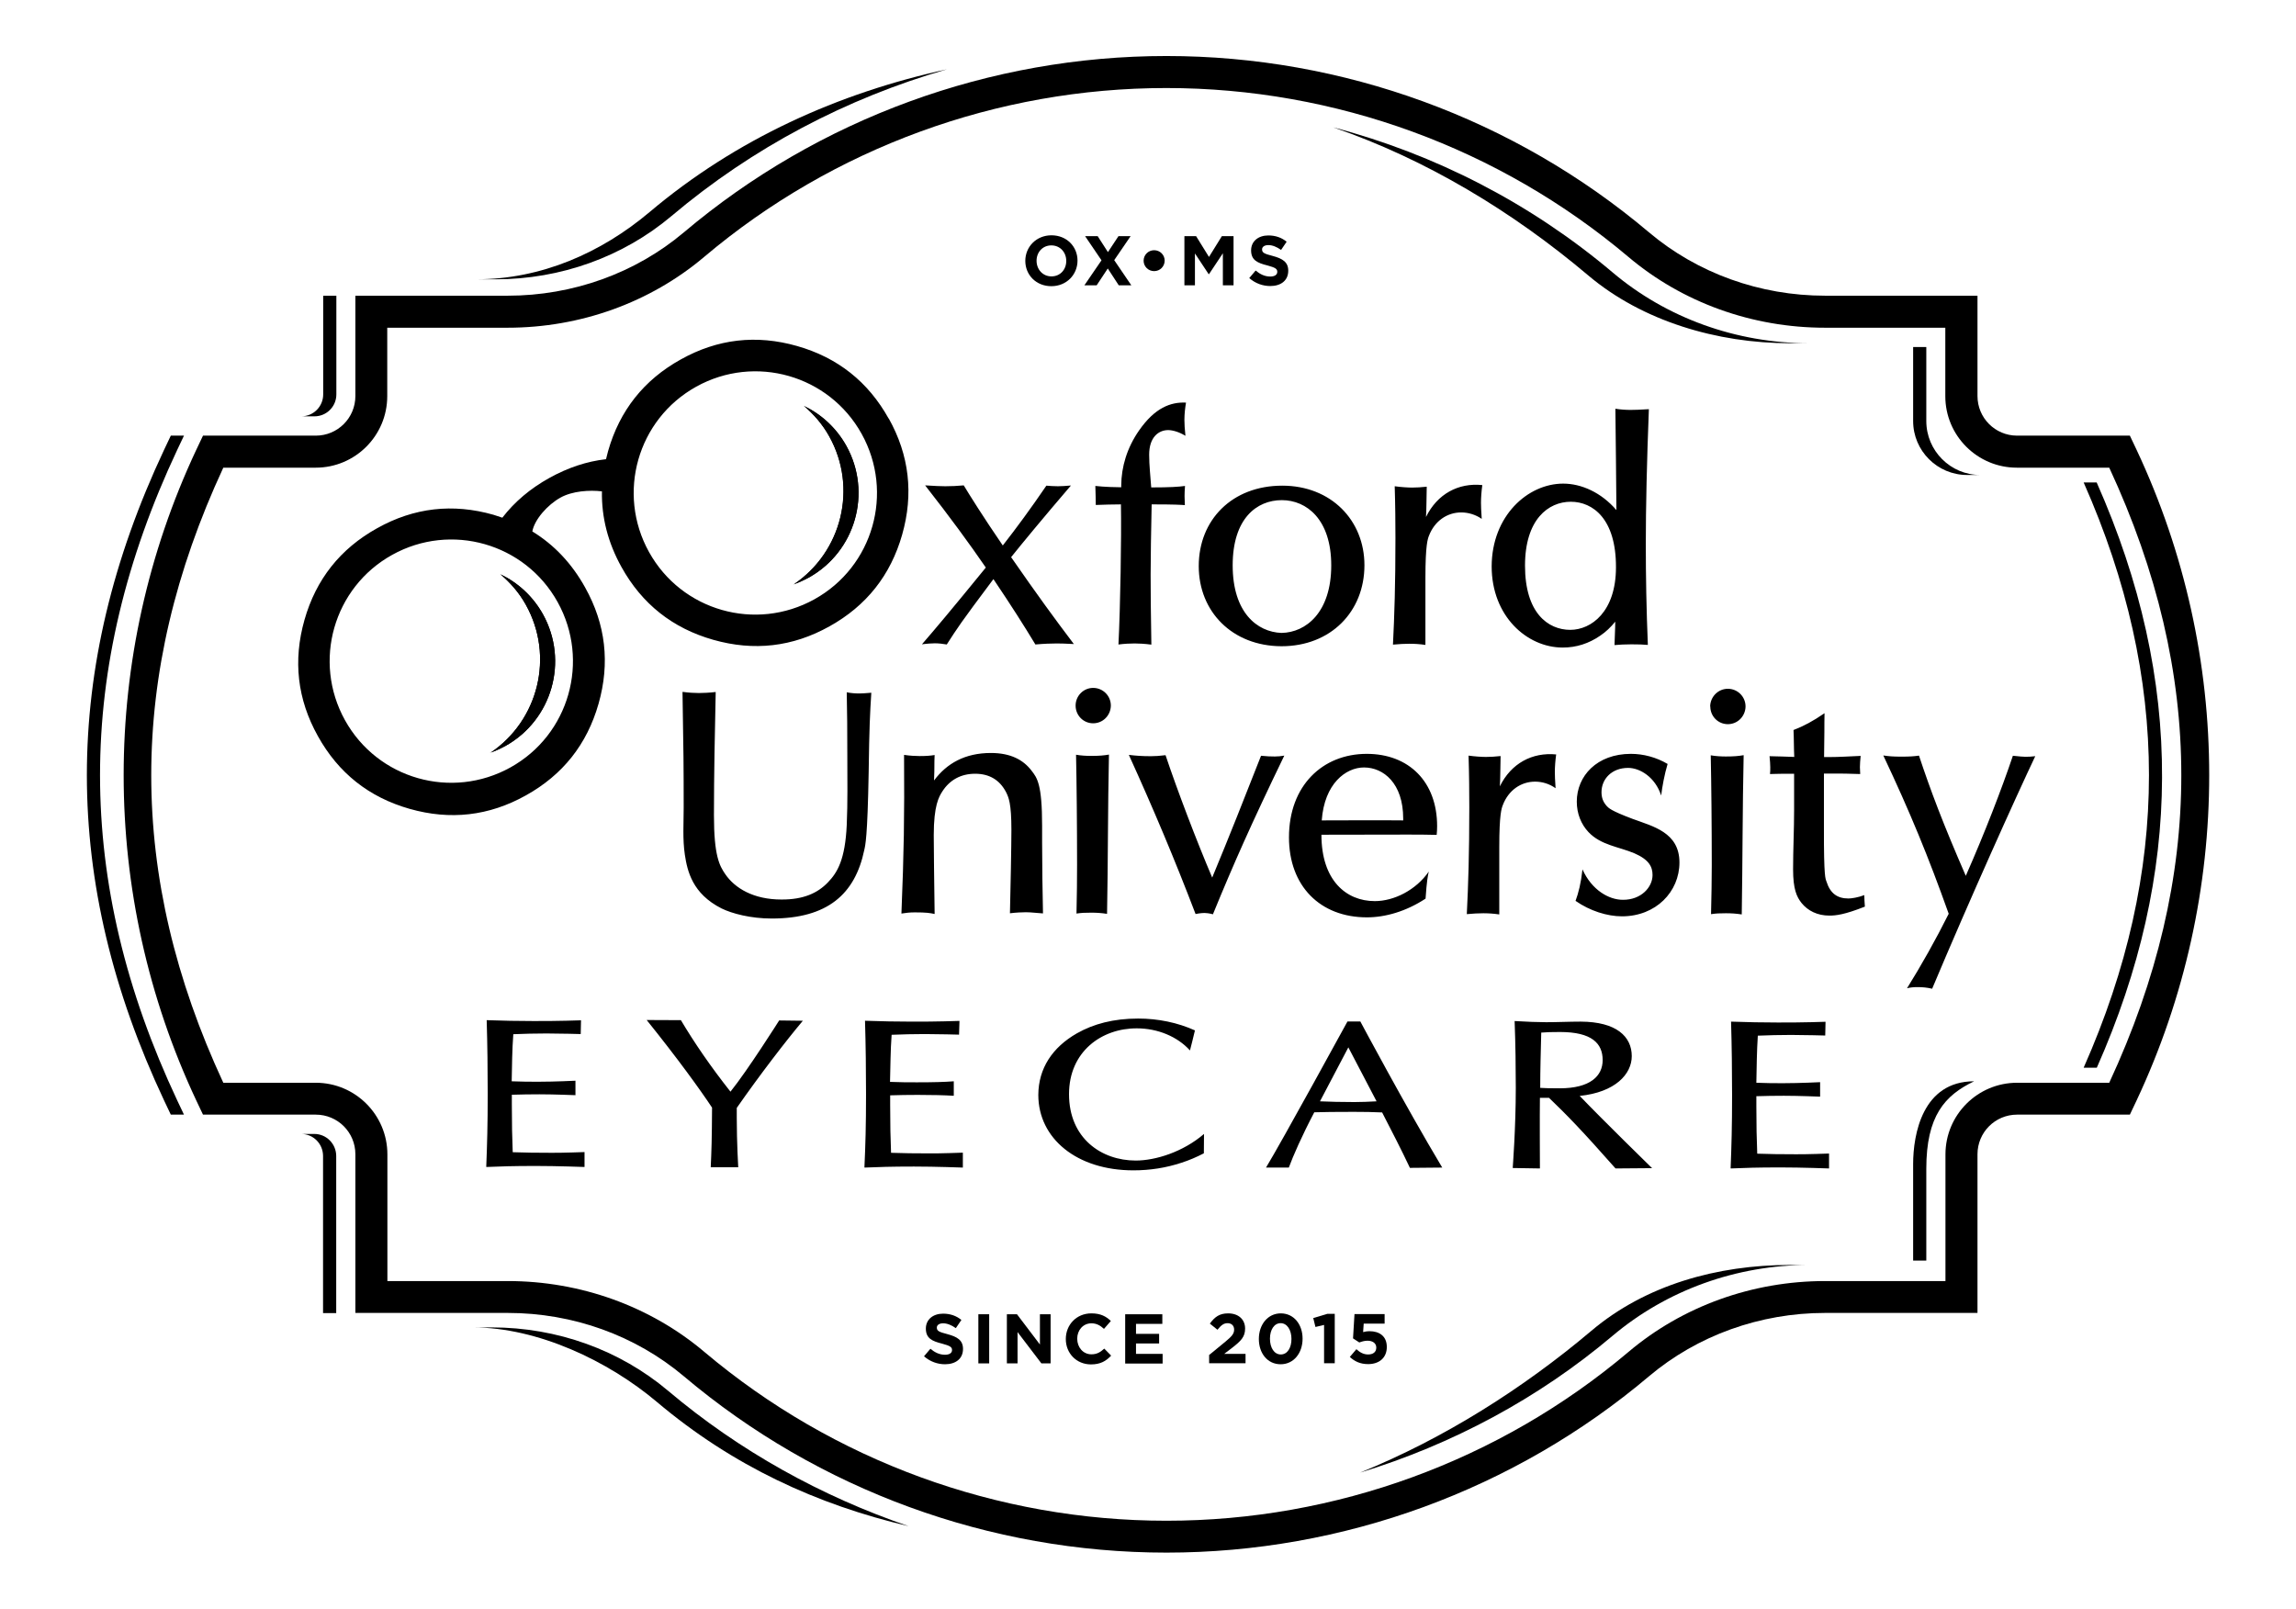 <?xml version="1.0" encoding="UTF-8"?>
<svg id="Layer_1" data-name="Layer 1" xmlns="http://www.w3.org/2000/svg" viewBox="0 0 157 110">
  <defs>
    <style>
      .cls-1, .cls-2 {
        stroke-width: 0px;
      }

      .cls-2 {
        fill-rule: evenodd;
      }
    </style>
  </defs>
  <g>
    <path class="cls-1" d="m45.68,95.1c-3.31-2.79-7.59-4.33-12.04-4.33h-1.32c4.46,0,9.28,2.3,12.59,5.09,5.21,4.4,10.99,7.04,17.22,8.5-5.97-2.04-11.57-5.14-16.45-9.26Z"/>
    <path class="cls-1" d="m130.82,79.61v6.59h.9v-6.28c0-3.61,1.26-5.02,3.27-5.98h0c-3.53,0-4.17,3.63-4.17,5.66Z"/>
    <path class="cls-1" d="m123.71,86.5h-1.32c-4.97,0-9.87,1.37-13.57,4.5-4.67,3.94-10.06,7.36-15.82,9.7,6.28-1.92,12.18-5.06,17.26-9.35,3.71-3.13,8.48-4.85,13.45-4.85Z"/>
    <path class="cls-1" d="m110.26,18.62c-5.58-4.71-12.11-8.07-19.09-9.91,6.34,2.18,12.24,5.74,17.43,10.12,3.7,3.13,8.82,4.64,13.79,4.64h1.32c-4.97,0-9.75-1.72-13.45-4.85Z"/>
    <path class="cls-1" d="m32.56,19.1h1.32c4.46,0,8.73-1.54,12.04-4.33,5.53-4.67,11.96-8.05,18.83-10.03-7.43,1.62-14.42,4.77-20.33,9.76-3.31,2.79-7.41,4.6-11.86,4.6Z"/>
    <path class="cls-1" d="m23,26.97v-6.75h-.9v6.75c0,.83-.67,1.5-1.5,1.5h.9c.83,0,1.5-.67,1.5-1.5Z"/>
    <path class="cls-1" d="m12.12,30.76l.46-.97h-.9l-.46.97c-7.04,14.97-7.04,29.52,0,44.49l.46.97h.9l-.46-.97c-7.04-14.97-7.04-29.52,0-44.49Z"/>
    <path class="cls-1" d="m21.49,77.54h-.9c.83,0,1.5.67,1.5,1.51v10.74h.9v-10.74c0-.83-.67-1.51-1.5-1.51Z"/>
    <path class="cls-1" d="m134.51,32.48h.9c-2.04,0-3.69-1.66-3.69-3.69v-5.06h-.9v5.06c0,2.04,1.66,3.69,3.69,3.69Z"/>
  </g>
  <g>
    <g>
      <path class="cls-2" d="m33.53,51.47c.35-.12.69-.28,1.03-.46,3.19-1.78,4.34-5.8,2.57-9-.69-1.24-1.72-2.17-2.91-2.74.68.58,1.28,1.26,1.74,2.09,1.96,3.52.86,7.91-2.43,10.12-.02.01.02,0,0,0Z"/>
      <path class="cls-2" d="m54.28,39.95c.35-.12.69-.28,1.03-.46,3.19-1.78,4.34-5.8,2.57-9-.69-1.24-1.72-2.17-2.91-2.74.68.58,1.28,1.26,1.74,2.09,1.96,3.52.86,7.91-2.43,10.12-.02.01.02,0,0,0Z"/>
      <g>
        <path class="cls-1" d="m60.77,28.63c-1.4-2.52-3.49-4.18-6.27-4.97-2.78-.79-5.43-.49-7.95.92-2.52,1.4-4.18,3.49-4.97,6.27-.05.18-.1.37-.14.55-1.32.15-2.61.58-3.87,1.28-1.3.72-2.38,1.63-3.22,2.72-.2-.07-.41-.14-.61-.2-2.78-.79-5.43-.49-7.95.92-2.52,1.4-4.18,3.49-4.97,6.27-.79,2.78-.49,5.43.92,7.95,1.4,2.52,3.49,4.18,6.27,4.97s5.43.49,7.95-.92c2.52-1.4,4.18-3.49,4.97-6.27.79-2.78.49-5.43-.92-7.95-.91-1.64-2.12-2.92-3.61-3.83.16-.84,1.06-1.83,1.92-2.31.82-.46,2-.53,2.84-.43-.03,1.78.41,3.51,1.34,5.18,1.4,2.52,3.49,4.18,6.27,4.97,2.78.79,5.43.49,7.95-.92,2.52-1.4,4.18-3.49,4.97-6.27.79-2.78.49-5.43-.92-7.95Zm-22.64,12.54c2.23,4.02.79,9.08-3.23,11.31-4.02,2.23-9.08.79-11.31-3.23-2.23-4.02-.79-9.08,3.23-11.31,4.02-2.23,9.08-.79,11.31,3.23Zm17.56-.19c-4.02,2.23-9.08.79-11.31-3.23-2.23-4.02-.79-9.08,3.23-11.31,4.02-2.23,9.08-.79,11.31,3.23,2.23,4.02.79,9.08-3.23,11.31Z"/>
        <path class="cls-1" d="m33.53,51.47c.35-.12.69-.28,1.03-.46,3.19-1.78,4.34-5.8,2.57-9-.69-1.24-1.72-2.17-2.91-2.74.68.58,1.28,1.26,1.74,2.09,1.96,3.52.86,7.91-2.43,10.12-.02.01.02,0,0,0Z"/>
        <path class="cls-1" d="m54.96,27.75c.68.58,1.28,1.26,1.74,2.09,1.96,3.52.86,7.91-2.43,10.12-.02.01.02,0,0,0,.35-.12.69-.28,1.03-.46,3.19-1.78,4.34-5.8,2.57-9-.69-1.24-1.72-2.17-2.91-2.74Z"/>
      </g>
      <path class="cls-2" d="m63.03,44.06c.36-.05.74-.07.89-.07.24,0,.55.03.82.08.77-1.19.86-1.36,3.19-4.47,1.24,1.84,2.09,3.18,2.87,4.47.55-.05,1.1-.07,1.46-.07.21,0,.67.01,1.17.04-1.31-1.73-2.48-3.33-4.29-5.94.67-.84,2.16-2.65,4.09-4.9-.34.03-.69.05-.89.05-.26,0-.57-.02-.79-.04-1.07,1.57-2.02,2.86-2.98,4.09-1.33-1.94-2.31-3.51-2.67-4.11-.42.04-.84.06-1.26.06-.25,0-.8-.02-1.38-.06,1.73,2.21,3.03,3.99,4.15,5.62-2.33,2.86-3.46,4.2-4.37,5.25Zm13.46.01c.4-.05.78-.07,1.1-.07.29,0,.67.02,1.14.08-.04-2.15-.05-3.77-.05-4.8,0-.92.03-3.14.07-4.79,1.61,0,1.98.03,2.27.05,0-.15-.02-.47-.02-.62,0-.18.01-.43.03-.69-.44.06-1.03.1-2.31.1-.05-.75-.14-1.49-.14-2.24,0-1.19.64-1.68,1.3-1.68.29,0,.74.12,1.18.39-.05-.44-.07-.83-.07-1.09,0-.41.05-.83.11-1.18-1.06-.05-2.13.36-3.2,1.89-.84,1.2-1.22,2.51-1.23,3.77v.13c-.31,0-1.14-.02-1.77-.09.01.43.03.86.03,1.3.58-.03,1.15-.03,1.72-.04.04,2.24-.04,7.01-.17,9.59Zm11.14-.79c-1.68-.06-3.34-1.41-3.34-4.62,0-3.2,1.64-4.46,3.36-4.46,1.7,0,3.38,1.32,3.38,4.46,0,3.22-1.73,4.59-3.4,4.62Zm0,.91c3.36,0,5.67-2.36,5.67-5.54,0-3.07-2.28-5.44-5.62-5.44-3.43,0-5.71,2.34-5.71,5.5,0,3.11,2.29,5.47,5.66,5.48Zm7.62-.11c.41-.04.81-.06,1.13-.06.32,0,.7.02,1.09.08,0-1.22,0-2.44,0-3.67,0-.31,0-.61,0-.92,0-2.27.16-2.66.24-2.87.39-1.02,1.25-1.6,2.21-1.6.48,0,.98.15,1.4.44-.04-.53-.05-.94-.05-1.1,0-.35.03-.77.09-1.21-1.64-.17-3.08.61-3.85,2.18.04-.69.03-1.38.05-2.07-.35.04-.71.06-1,.06-.29,0-.75-.03-1.19-.09.04,1.27.05,2.52.05,3.54,0,3.17-.07,5.29-.17,7.3Zm12.13-1.01c-1.54,0-3.1-1.17-3.1-4.39,0-3.17,1.6-4.37,3.13-4.37,1.51,0,3.1,1.17,3.09,4.48,0,3.03-1.68,4.28-3.13,4.28Zm3.03,1.04c.32-.03.73-.05,1.14-.05.5,0,.78.01,1.13.04-.1-2.44-.14-4.66-.14-6.93,0-2.43.07-5.6.21-9.19-.56.04-1.07.05-1.25.05-.31,0-.66-.02-1.04-.08.03,2.31.05,4.61.07,6.93-1.04-1.21-2.4-1.81-3.64-1.81-2.42,0-4.88,2.2-4.89,5.66,0,3.39,2.4,5.55,4.86,5.55.94,0,1.79-.28,2.56-.81.39-.26.73-.59,1.03-.96,0,.53-.04,1.07-.05,1.6Z"/>
      <path class="cls-2" d="m46.67,47.34c.07,4.06.08,5.1.08,7.89,0,1.07-.08,2.15.08,3.22.17,1.11.51,2.66,2.51,3.67.71.35,1.99.69,3.43.69,3.81,0,5.7-1.66,6.33-4.69.07-.32.22-.8.3-5.35.04-3.03.09-3.98.18-5.4-.4.04-.71.05-.82.05-.27,0-.57-.02-.86-.08.03,1.37.04,2.55.04,4.43,0,1.55.03,3.1-.04,4.65-.11,2.35-.63,3.24-1.29,3.92-.69.72-1.66,1.18-3.18,1.17-1.9,0-3.18-.77-3.84-1.74-.39-.57-.77-1.25-.77-4.01,0-2.81.06-5.62.12-8.44-.43.05-.88.07-1.15.07-.28,0-.7-.02-1.11-.08Zm14.97,15.13c.3-.05.58-.08.91-.08.8,0,1.03.04,1.36.11-.03-1.57-.06-5.14-.06-5.39,0-2.02.35-2.62.58-2.98.51-.8,1.28-1.22,2.25-1.22.98,0,1.68.43,2.11,1.25.18.36.37.76.37,2.59,0,.99-.06,4.23-.1,5.7.41-.05.83-.07,1.09-.07.08,0,.32,0,1.17.08-.03-1.11-.06-3.55-.06-4.84,0-.38,0-.77,0-1.15,0-2.86-.34-3.28-.73-3.78-.55-.72-1.41-1.2-2.77-1.2-1.77,0-3.02.71-3.89,1.88,0-.22.02-.44.02-.6,0-.66.01-.94.02-1.14-.32.05-.58.07-1.03.07-.26,0-.67-.02-1.06-.08.03,4.33-.01,6.66-.18,10.84Zm11.91-14.22c0,.67.53,1.21,1.2,1.21.67,0,1.2-.54,1.21-1.21,0-.67-.54-1.21-1.21-1.21-.66,0-1.2.54-1.2,1.21Zm.06,14.22c.35-.05.57-.06,1.01-.06.37,0,.68.02,1.08.08.07-3.63.05-7.26.13-10.89-.35.06-.66.09-1.22.09-.32,0-.69-.02-1.03-.08.04,1.87.07,4.86.07,7.52,0,.94-.01,2.14-.04,3.34Zm8.15.03c.31-.06.52-.07.6-.07.1,0,.33.02.58.09,1.43-3.49,2.6-6.13,4.88-10.85-.23.04-.42.06-.65.06-.28,0-.56-.01-.94-.05-1.09,2.78-2.19,5.56-3.34,8.33-1.09-2.56-2.39-5.98-3.19-8.37-.39.05-.7.07-1,.07-.6,0-1-.03-1.51-.09,1.69,3.71,3.16,7.21,4.57,10.9Zm8.62-6.39c.18-2.53,1.65-3.63,2.89-3.63,1.33,0,2.68,1.08,2.68,3.49,0,.04,0,.09,0,.13-1.85-.02-3.7,0-5.56,0Zm-.03.97c1.95,0,3.9-.01,5.85-.01.68,0,1.36,0,2.04.02.02-.2.03-.4.03-.6,0-3.03-1.93-4.94-4.81-4.94-3.02,0-5.32,2.17-5.32,5.71,0,3.34,2.14,5.47,5.33,5.47,1.25,0,2.67-.4,4.01-1.28.08-1.19.16-1.61.22-1.85-.88,1.27-2.38,2.02-3.69,2.02-1.96,0-3.65-1.42-3.65-4.53Zm9.95,5.43c.41-.04.81-.06,1.13-.06.32,0,.69.02,1.09.08,0-1.23,0-2.45,0-3.67,0-.31,0-.62,0-.93,0-2.27.16-2.66.24-2.87.39-1.03,1.25-1.61,2.21-1.61.49,0,.98.15,1.4.45-.04-.53-.05-.94-.05-1.1,0-.35.03-.77.09-1.21-1.64-.16-3.08.61-3.85,2.18.04-.69.03-1.38.05-2.07-.35.04-.71.06-1,.06-.3,0-.75-.03-1.19-.09.04,1.27.05,2.52.05,3.54,0,3.17-.07,5.29-.17,7.3Zm7.43-.91c.99.69,2.17,1.06,3.18,1.06,2.32,0,3.93-1.68,3.93-3.68,0-2.07-1.82-2.47-3.22-2.99-1.49-.56-1.62-.74-1.74-.86-.25-.27-.37-.57-.37-.96,0-.9.7-1.66,1.82-1.66.81,0,1.85.63,2.26,1.89.07-.6.23-1.46.44-2.16-.78-.46-1.66-.69-2.51-.69-2.32,0-3.7,1.51-3.7,3.27,0,.82.3,1.55.8,2.08.85.9,2.08,1,3.14,1.45,1.01.44,1.24.93,1.24,1.49,0,.82-.77,1.7-2.03,1.69-.96,0-2.13-.67-2.76-2.08-.11.98-.27,1.59-.48,2.17Zm9.22-13.29c0,.67.53,1.21,1.2,1.21.67,0,1.2-.54,1.21-1.21,0-.67-.54-1.21-1.21-1.21-.66,0-1.2.54-1.21,1.21Zm.06,14.2c.35-.05.57-.06,1.01-.06.37,0,.68.02,1.08.08.06-3.63.05-7.26.13-10.89-.35.06-.66.09-1.22.09-.32,0-.69-.02-1.03-.08.04,1.87.07,4.86.07,7.52,0,.94-.02,2.14-.05,3.34Zm10.51-.51c-.03-.38-.03-.46-.04-.79-.42.16-.87.23-1.08.23-.76,0-1.25-.34-1.51-1.17-.06-.19-.18-.2-.17-3.65,0-1.01,0-2.02,0-3.03,0-.23,0-.46,0-.69.41,0,.82,0,1.23,0,.1,0,.29,0,1.25.03-.01-.17-.02-.33-.02-.47,0-.2.02-.47.05-.77-.73.03-1.46.08-2.19.08-.1,0-.21,0-.31,0,0-.57.02-1.15.02-1.72,0-.43,0-.85.01-1.28-.78.54-1.42.88-2.12,1.15.03.62.02,1.23.05,1.84-.56-.02-1.13-.04-1.69-.05.03.27.05.59.05.75,0,.18,0,.34-.02.47.18,0,.61-.02.95-.02.24,0,.47,0,.7,0,0,.82,0,1.65,0,2.47,0,1.35-.07,2.71-.07,4.06,0,1.38.25,1.89.58,2.31.43.53,1.08.86,1.9.86.44,0,1.03-.06,2.42-.61Zm5.74.47c-.91,1.82-1.9,3.57-2.86,5.11.23-.06.47-.08.72-.08.34,0,.66.03,1,.11,2.58-6.14,5.75-13.16,7.05-15.9-.24.03-.46.04-.67.04-.13,0-.4-.02-.86-.07-.75,2.23-1.93,5.29-3.22,8.21-1.57-3.6-2.41-5.84-3.2-8.22-.35.05-.64.07-1.2.07-.55,0-.83-.02-1.24-.08,1.84,3.9,3.08,6.92,4.47,10.82Z"/>
    </g>
    <path class="cls-2" d="m33.26,79.8c.97-.04,1.8-.07,3.37-.07,1.47,0,3.34.07,3.34.07v-1.02s-1.59.06-2.26.05c-.96,0-1.88-.01-2.65-.04-.04-.96-.06-1.98-.06-3.26,0-.22,0-.45,0-.67.63-.02,1.24-.03,1.89-.03,1.01,0,2.46.06,2.46.06v-.99s-1.39.07-2.52.07c-.54,0-1.19,0-1.84-.03.02-1.07.03-2.15.11-3.22.74-.03,1.46-.05,2.27-.05.9,0,2.34.04,2.34.04l.02-.94s-1.61.06-3.26.05c-1.13,0-1.95-.02-3.19-.06.05,1.68.07,3.4.07,5.02,0,2.18-.04,3.48-.1,5.01Zm15.36.02c.5,0,1.86,0,1.86,0,0,0-.1-1.66-.1-3.39,0-.22,0-.45,0-.67,1.61-2.31,3.4-4.63,4.52-5.96-.45,0-1.62-.02-1.62-.02,0,0-2.14,3.39-3.33,4.87-1.36-1.72-2.48-3.36-3.39-4.89-.35,0-1.81-.01-2.34-.01,2.13,2.65,3.62,4.71,4.47,5.99-.01,2.16-.04,3.02-.09,4.07Zm10.51.02c.97-.04,1.8-.07,3.37-.07,1.47,0,3.34.07,3.34.07v-1.02s-1.59.06-2.26.05c-.96,0-1.88-.01-2.65-.04-.04-.96-.06-1.98-.06-3.26,0-.22,0-.45,0-.67.63-.02,1.24-.03,1.89-.03,1.01,0,1.81.02,2.46.06,0-.14,0-.75,0-.99-.67.05-1.39.07-2.52.07-.54,0-1.19,0-1.84-.03.03-1.07.03-2.15.11-3.22.74-.03,1.46-.05,2.27-.05.9,0,2.34.04,2.34.04l.03-.94s-1.61.06-3.27.05c-1.13,0-1.95-.02-3.19-.06.05,1.68.07,3.4.07,5.02,0,2.18-.04,3.48-.11,5.01Zm23.19-.98c0-.24.01-1.1.01-1.32-1.43,1.23-3.31,1.82-4.67,1.82-2.34,0-4.56-1.52-4.56-4.54,0-2.92,2.24-4.51,4.64-4.5,1.42,0,2.77.56,3.63,1.51.11-.4.2-.8.34-1.37-1.18-.53-2.51-.81-3.88-.81-1.7,0-3.06.37-4.19,1.01-1.68.96-2.63,2.4-2.64,4.21,0,2.98,2.63,5.16,6.5,5.16,1.14,0,2.23-.17,3.29-.52.53-.17,1.04-.39,1.52-.64Zm7.94-3.55l1.94-3.69,1.93,3.69c-.56.03-1.03.05-1.52.05-.93,0-1.64-.02-2.35-.05Zm-3.69,4.53c.3,0,1.24,0,1.56,0,.29-.79.88-2.14,1.74-3.78.64-.02,1.45-.03,2.69-.03.75,0,1.3.01,1.95.04.65,1.26,1.3,2.52,1.9,3.79.41,0,1.84-.02,2.21-.02-2.52-4.21-5.6-9.99-5.6-9.99h-.88s-4.51,8.25-5.57,9.99Zm18.75-5.45c0-1.26.04-2.52.07-3.78.37-.03.7-.04,1.29-.04,2.17,0,2.91.78,2.91,1.92,0,1.09-.85,1.93-2.94,1.93-.72,0-1.01-.01-1.32-.03Zm-1.88,5.48l1.86.03s-.02-3.76,0-4.83h.62c1.17,1.12,2.22,2.19,4.55,4.83.39,0,2.5-.02,2.5-.02,0,0-3.37-3.29-4.95-4.94,2.43-.25,3.56-1.49,3.56-2.72,0-1.34-1.05-2.35-3.49-2.36-.79,0-1.57.04-2.36.04-.54,0-1.35-.03-2.16-.08.06,1.57.08,3.23.08,4.57,0,2.73-.21,5.47-.21,5.47Zm14.92.03c.97-.04,1.8-.07,3.37-.07,1.47,0,3.34.07,3.34.07v-1.02s-1.59.06-2.26.05c-.96,0-1.88-.01-2.65-.04-.04-.96-.06-1.98-.06-3.26,0-.22,0-.45,0-.67.63-.02,1.24-.03,1.89-.03,1.01,0,2.47.06,2.47.06v-.99s-1.39.07-2.52.07c-.54,0-1.19,0-1.84-.03.02-1.07.03-2.15.1-3.22.74-.03,1.47-.05,2.27-.05.9,0,2.34.04,2.34.04l.02-.94s-1.61.06-3.27.05c-1.13,0-1.95-.02-3.19-.06.05,1.68.07,3.4.07,5.02,0,2.18-.04,3.48-.1,5.01Z"/>
  </g>
  <g>
    <path class="cls-1" d="m63.18,92.75l.44-.52c.3.25.62.41,1,.41.3,0,.48-.12.48-.32h0c0-.2-.12-.29-.68-.44-.68-.17-1.11-.36-1.11-1.03h0c0-.62.49-1.02,1.18-1.02.49,0,.91.15,1.25.43l-.38.56c-.3-.21-.59-.33-.87-.33s-.43.13-.43.29h0c0,.23.14.3.72.45.68.18,1.07.42,1.07,1.01h0c0,.68-.51,1.05-1.23,1.05-.51,0-1.02-.18-1.43-.54Z"/>
    <path class="cls-1" d="m66.9,89.87h.74v3.36h-.74v-3.36Z"/>
    <path class="cls-1" d="m68.86,89.87h.68l1.57,2.07v-2.07h.73v3.36h-.63l-1.63-2.14v2.14h-.73v-3.36Z"/>
    <path class="cls-1" d="m72.88,91.56h0c0-.96.72-1.75,1.75-1.75.63,0,1.01.21,1.33.52l-.47.54c-.26-.24-.52-.38-.86-.38-.57,0-.97.47-.97,1.05h0c0,.59.4,1.07.97,1.07.38,0,.62-.15.88-.39l.47.48c-.35.37-.73.6-1.38.6-.99,0-1.72-.76-1.72-1.73Z"/>
    <path class="cls-1" d="m76.95,89.87h2.53v.66h-1.8v.68h1.58v.66h-1.58v.71h1.82v.66h-2.56v-3.36Z"/>
    <path class="cls-1" d="m82.69,92.65l1.12-.92c.42-.35.58-.53.58-.81s-.19-.44-.45-.44-.44.14-.69.45l-.52-.42c.33-.45.65-.7,1.25-.7.7,0,1.16.41,1.16,1.04h0c0,.57-.29.85-.88,1.31l-.55.42h1.46v.64h-2.49v-.59Z"/>
    <path class="cls-1" d="m86.08,91.56h0c0-.98.61-1.75,1.5-1.75s1.49.75,1.49,1.73h0c0,.98-.6,1.75-1.5,1.75s-1.49-.75-1.49-1.73Zm2.23,0h0c0-.62-.3-1.08-.74-1.08s-.73.45-.73,1.06h0c0,.62.29,1.08.74,1.08s.73-.45.73-1.06Z"/>
    <path class="cls-1" d="m90.54,90.6l-.59.14-.15-.61.97-.29h.5v3.38h-.73v-2.64Z"/>
    <path class="cls-1" d="m92.3,92.79l.45-.53c.25.23.5.36.8.36.35,0,.56-.17.56-.47h0c0-.3-.25-.47-.6-.47-.21,0-.4.06-.56.12l-.43-.28.1-1.66h2.06v.65h-1.43l-.04.58c.13-.03.25-.06.44-.06.65,0,1.18.32,1.18,1.08h0c0,.72-.5,1.17-1.28,1.17-.54,0-.93-.19-1.26-.5Z"/>
  </g>
  <g>
    <path class="cls-1" d="m70.11,17.84h0c0-.96.75-1.75,1.79-1.75s1.78.77,1.78,1.73h0c0,.96-.75,1.75-1.79,1.75s-1.78-.77-1.78-1.73Zm2.8,0h0c0-.59-.42-1.06-1.02-1.06s-1.01.47-1.01,1.05h0c0,.59.42,1.07,1.02,1.07s1.01-.47,1.01-1.05Z"/>
    <path class="cls-1" d="m77.31,16.15l-1.12,1.64,1.17,1.72h-.86l-.75-1.15-.76,1.15h-.84l1.17-1.71-1.12-1.65h.86l.7,1.09.72-1.09h.84Z"/>
    <path class="cls-1" d="m78.2,17.83h0c0-.4.32-.72.72-.72s.72.32.72.71h0c0,.4-.32.72-.72.72s-.72-.32-.72-.71Z"/>
    <path class="cls-1" d="m80.99,16.15h.8l.88,1.42.88-1.42h.8v3.36h-.73v-2.19l-.95,1.43h-.02l-.94-1.42v2.18h-.72v-3.36Z"/>
    <path class="cls-1" d="m85.42,19.02l.44-.52c.3.25.62.41,1,.41.3,0,.48-.12.48-.32h0c0-.2-.12-.29-.68-.44-.68-.17-1.11-.36-1.11-1.03h0c0-.62.49-1.02,1.18-1.02.49,0,.91.15,1.25.43l-.38.56c-.3-.21-.59-.33-.87-.33s-.43.13-.43.29h0c0,.23.14.3.72.45.68.18,1.07.42,1.07,1.01h0c0,.68-.51,1.05-1.23,1.05-.51,0-1.02-.18-1.43-.54Z"/>
  </g>
  <path class="cls-1" d="m146.1,30.76l-.46-.97h-7.71c-1.5,0-2.71-1.21-2.71-2.71v-6.86h-10.42c-4.46,0-8.73-1.54-12.04-4.33-9.21-7.78-20.93-12.06-33-12.06s-23.79,4.28-33,12.06c-3.31,2.79-7.59,4.33-12.04,4.33h-10.42v6.86c0,1.5-1.21,2.71-2.71,2.71h-7.71l-.46.97c-6.62,14.09-6.62,30.4,0,44.49l.46.97h7.71c1.5,0,2.71,1.21,2.71,2.71v10.85h10.42c4.46,0,8.73,1.54,12.04,4.33,9.21,7.78,20.93,12.06,33,12.06s23.79-4.28,33-12.06c3.31-2.79,7.59-4.33,12.04-4.33h10.42v-10.85c0-1.5,1.21-2.71,2.71-2.71h7.71l.46-.97c6.62-14.09,6.62-30.4,0-44.49Zm-1.85,43.28h-6.32c-2.7,0-4.9,2.19-4.9,4.9v8.66h-8.23c-4.97,0-9.75,1.72-13.45,4.85-8.81,7.44-20.03,11.54-31.59,11.54s-22.77-4.1-31.59-11.54c-3.7-3.13-8.48-4.85-13.45-4.85h-8.23v-8.66c0-2.7-2.19-4.9-4.9-4.9h-6.32c-6.57-14.15-6.57-27.91,0-42.06h6.32c2.7,0,4.89-2.19,4.89-4.89v-4.68h8.23c4.97,0,9.75-1.72,13.45-4.85,8.81-7.44,20.03-11.54,31.59-11.54s22.77,4.1,31.59,11.54c3.7,3.13,8.48,4.85,13.45,4.85h8.23v4.68c0,2.7,2.19,4.89,4.89,4.89h6.32c6.57,14.15,6.57,27.91,0,42.06Z"/>
  <path class="cls-1" d="m143.38,32.99h-.9c5.95,13.45,5.96,26.57,0,40.02h.9c2.95-6.66,4.44-13.24,4.46-19.82.03-6.71-1.46-13.41-4.47-20.2Z"/>
</svg>